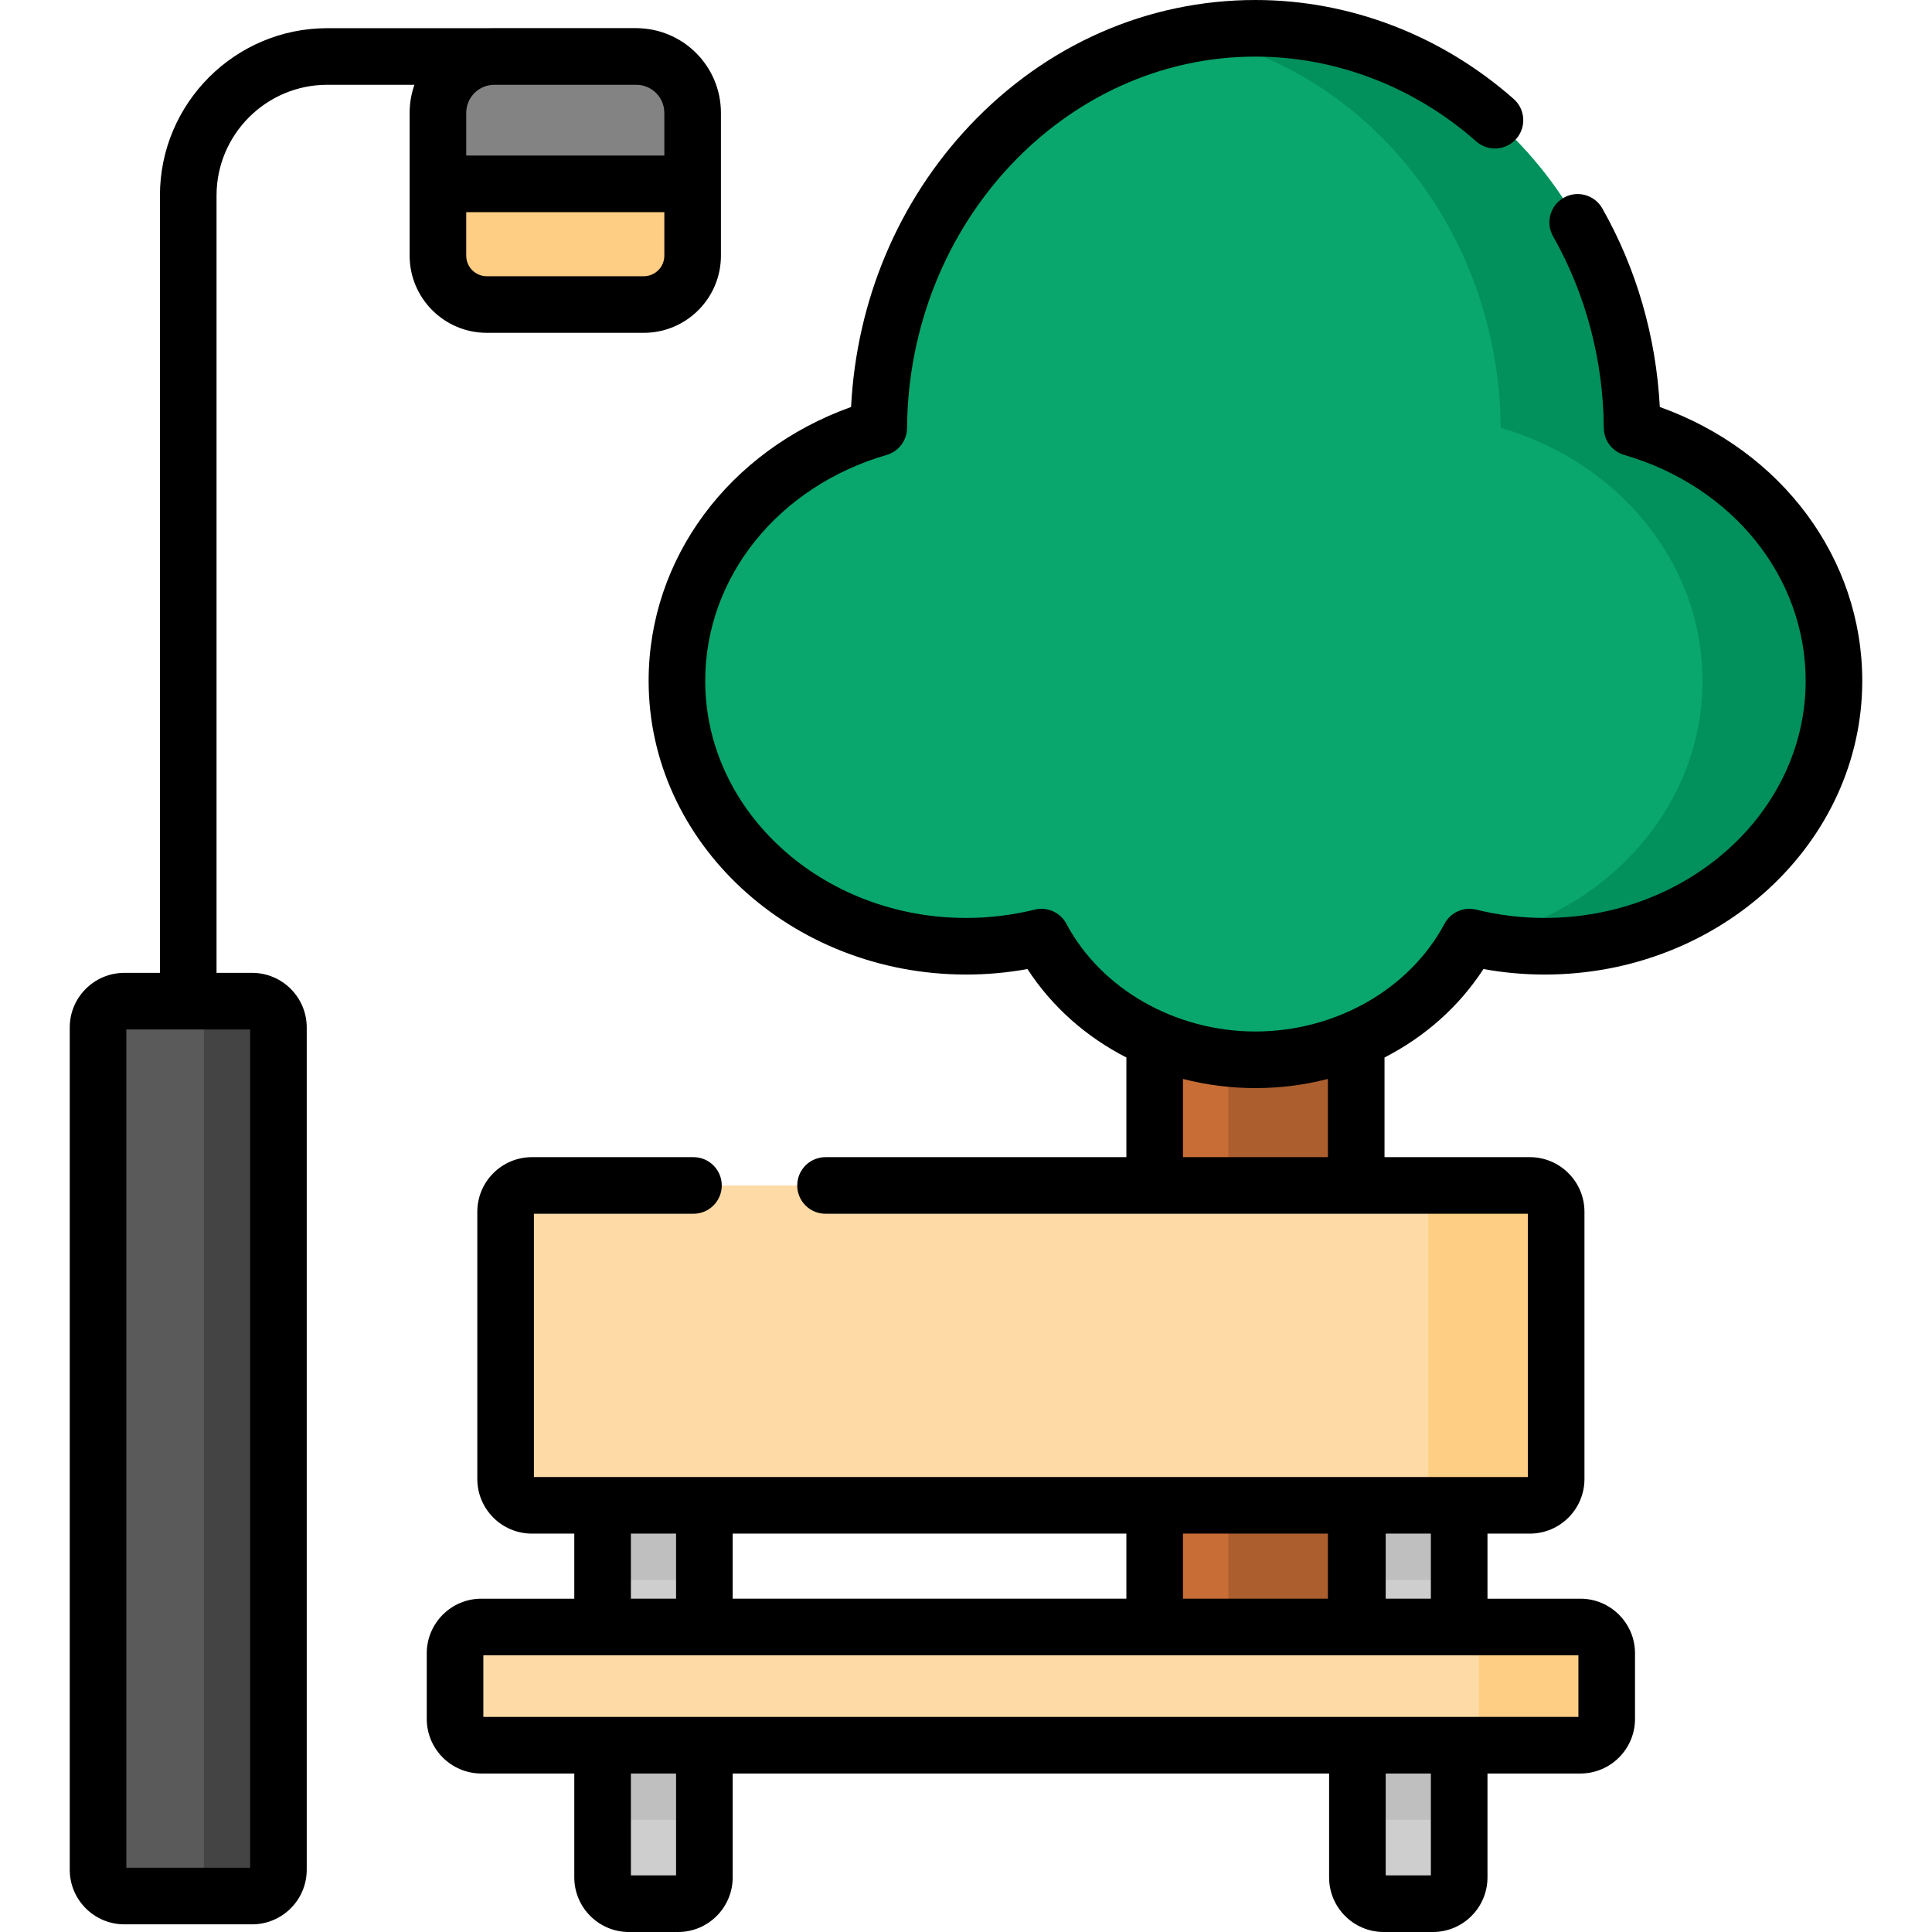 <svg id="Capa_1" enable-background="new 0 0 512 512" height="512" viewBox="0 0 512 512" width="512" xmlns="http://www.w3.org/2000/svg"><g><g><path d="m70.965 495.497v-223.209c0-3.851-3.121-6.972-6.972-6.972h-31.039c-3.85 0-6.972 3.121-6.972 6.972v223.208c0 3.85 3.121 6.972 6.972 6.972h31.039c3.851 0 6.972-3.121 6.972-6.971z" fill="#5a5a5a"/><path d="m306.001 236.041h53.408v200.704h-53.408z" fill="#c86d36"/><path d="m325.531 236.041h33.878v200.704h-33.878z" fill="#ac5e2e"/><path d="m432.528 113.36c-.436-58.544-44.957-105.86-99.823-105.86s-99.388 47.316-99.823 105.86c-31.011 9.012-53.489 35.626-53.489 67.063 0 46.171 47.792 79.961 96.6 67.922 10.251 19.25 31.792 32.513 56.713 32.513 24.922 0 46.462-13.263 56.713-32.513 48.851 12.049 96.6-21.786 96.6-67.922-.002-31.437-22.481-58.051-53.491-67.063z" fill="#09a76d"/><g fill="#cecece"><path d="m159.692 439.862v-72.959c0-3.85 3.121-6.972 6.972-6.972h13.03c3.85 0 6.972 3.121 6.972 6.972v72.959c0 3.85-3.121 6.972-6.972 6.972h-13.03c-3.85-.001-6.972-3.122-6.972-6.972z"/><path d="m359.723 439.862v-72.959c0-3.85 3.121-6.972 6.972-6.972h13.03c3.85 0 6.972 3.121 6.972 6.972v72.959c0 3.85-3.121 6.972-6.972 6.972h-13.03c-3.851-.001-6.972-3.122-6.972-6.972z"/><path d="m159.693 497.528v-43.724c0-3.85 3.121-6.972 6.972-6.972h13.03c3.85 0 6.972 3.121 6.972 6.972v43.724c0 3.85-3.121 6.972-6.972 6.972h-13.03c-3.851 0-6.972-3.121-6.972-6.972z"/><path d="m359.723 497.528v-43.724c0-3.85 3.121-6.972 6.972-6.972h13.03c3.85 0 6.972 3.121 6.972 6.972v43.724c0 3.85-3.121 6.972-6.972 6.972h-13.03c-3.851 0-6.972-3.121-6.972-6.972z"/></g><path d="m116.055 48.72h67.5v19.035c0 7.151-5.797 12.947-12.947 12.947h-41.606c-7.151 0-12.947-5.797-12.947-12.947z" fill="#fece85"/><path d="m116.055 48.72h67.5v-18.811c0-8.251-6.688-14.939-14.939-14.939h-37.622c-8.251 0-14.939 6.688-14.939 14.939z" fill="#838383"/><path d="m116.055 41.25h67.5v-18.811c0-8.251-6.688-14.939-14.939-14.939h-37.622c-8.251 0-14.939 6.688-14.939 14.939z" fill="#838383"/><g><path d="m432.528 113.36c-.436-58.544-44.957-105.86-99.823-105.86-5.941 0-11.759.557-17.415 1.62 46.575 8.76 82.02 52.035 82.408 104.24 31.011 9.012 53.489 35.626 53.489 67.063 0 33.354-25.307 61.265-59.256 68.499 48.147 10.303 94.086-23.279 94.086-68.499 0-31.437-22.479-58.051-53.489-67.063z" fill="#02905d"/></g><path d="m379.724 359.931h-13.03c-3.85 0-6.972 3.122-6.972 6.972v51.783h26.973v-51.783c0-3.851-3.121-6.972-6.971-6.972z" fill="#bfbfbf"/><path d="m179.693 359.931h-13.03c-3.85 0-6.972 3.122-6.972 6.972v51.783h26.973v-51.783c.001-3.851-3.12-6.972-6.971-6.972z" fill="#bfbfbf"/><path d="m359.723 482.258h26.973c0-31.159.236-29.429-.625-31.327h-25.723c-.861 1.899-.625.323-.625 31.327z" fill="#bfbfbf"/><path d="m159.693 453.805v28.454h26.973v-28.454c0-1.025-.227-1.996-.625-2.873h-25.723c-.398.877-.625 1.847-.625 2.873z" fill="#bfbfbf"/><path d="m409.571 391.951v-70.822c0-3.851-3.121-6.972-6.972-6.972h-261.635c-3.85 0-6.972 3.121-6.972 6.972v70.822c0 3.85 3.121 6.972 6.972 6.972h261.635c3.85 0 6.972-3.121 6.972-6.972z" fill="#fedba6"/><path d="m422.969 455.525v-17.384c0-3.85-3.121-6.972-6.972-6.972h-288.432c-3.85 0-6.972 3.122-6.972 6.972v17.384c0 3.85 3.121 6.972 6.972 6.972h288.433c3.85 0 6.971-3.122 6.971-6.972z" fill="#fedba6"/><path d="m405.422 314.158h-33.878c3.85 0 6.972 3.121 6.972 6.972v70.822c0 3.85-3.121 6.972-6.972 6.972h33.878c3.85 0 6.972-3.121 6.972-6.972v-70.822c0-3.851-3.122-6.972-6.972-6.972z" fill="#fece85"/><path d="m418.821 431.17h-33.878c3.85 0 6.972 3.122 6.972 6.972v17.384c0 3.85-3.121 6.972-6.972 6.972h33.878c3.85 0 6.972-3.122 6.972-6.972v-17.384c-.001-3.851-3.122-6.972-6.972-6.972z" fill="#fece85"/><path d="m66.816 265.317h-19.762c3.85 0 6.972 3.121 6.972 6.972v223.208c0 3.85-3.121 6.972-6.972 6.972h19.762c3.85 0 6.972-3.122 6.972-6.972v-223.209c0-3.85-3.121-6.971-6.972-6.971z" fill="#444"/></g><g><path d="m108.556 67.755c0 11.274 9.172 20.447 20.447 20.447h41.605c11.275 0 20.447-9.173 20.447-20.447 0-13.929 0-24.276 0-37.846 0-12.373-10.066-22.439-22.439-22.439-10.218 0-71.734 0-81.881 0-24.455 0-44.35 19.896-44.35 44.351v205.996h-9.431c-7.979 0-14.472 6.492-14.472 14.472v223.208c0 7.979 6.492 14.472 14.472 14.472h33.862c7.979 0 14.472-6.492 14.472-14.472v-223.209c0-7.979-6.492-14.472-14.472-14.472h-9.431v-205.996c0-16.184 13.167-29.351 29.35-29.351h23.093c-.821 2.33-1.273 4.832-1.273 7.439.001 13.621.001 24.014.001 37.847zm-42.268 427.213h-32.805v-222.152h32.805zm109.768-427.213c0 3.004-2.444 5.447-5.447 5.447h-41.605c-3.003 0-5.447-2.443-5.447-5.447v-11.535h52.5v11.535zm-7.439-45.285c4.102 0 7.439 3.337 7.439 7.439v11.311h-52.5v-11.311c0-4.103 3.337-7.439 7.439-7.439z"/><path d="m393.127 256.805c5.347.971 10.787 1.461 16.234 1.461 46.404 0 84.156-34.92 84.156-77.842 0-32.458-21.339-61.005-53.652-72.567-.972-18.613-6.197-36.705-15.242-52.636-2.045-3.602-6.623-4.861-10.225-2.819-3.602 2.046-4.864 6.623-2.819 10.226 8.664 15.261 13.314 32.823 13.448 50.789.025 3.315 2.224 6.222 5.407 7.146 28.759 8.357 48.082 32.414 48.082 59.861 0 34.651-31.023 62.842-69.156 62.842-6.12 0-12.225-.74-18.147-2.201-3.335-.825-6.801.725-8.417 3.756-9.271 17.41-28.988 28.538-50.093 28.538-21.121 0-40.829-11.141-50.093-28.538-1.615-3.032-5.085-4.582-8.417-3.756-5.922 1.461-12.027 2.201-18.147 2.201-38.133 0-69.156-28.19-69.156-62.842 0-27.447 19.323-51.504 48.082-59.861 3.184-.925 5.382-3.831 5.407-7.146.406-54.268 41.822-98.417 92.326-98.417 21.298 0 42.08 7.982 58.516 22.476 3.107 2.741 7.846 2.442 10.586-.665 2.739-3.106 2.442-7.846-.665-10.585-19.179-16.913-43.483-26.226-68.437-26.226-28.613 0-55.526 11.838-75.781 33.333-18.902 20.059-29.934 46.347-31.382 74.524-32.312 11.563-53.649 40.108-53.649 72.566 0 42.922 37.752 77.842 84.156 77.842 5.447 0 10.887-.49 16.234-1.461 6.497 9.992 15.57 17.991 26.218 23.438v26.415h-79.728c-4.142 0-7.5 3.357-7.5 7.5s3.358 7.5 7.5 7.5h186.121v69.765c-33.007 0-230.281 0-263.402 0v-69.765h42.281c4.142 0 7.5-3.357 7.5-7.5s-3.358-7.5-7.5-7.5h-42.809c-7.979 0-14.472 6.492-14.472 14.472v70.821c0 7.979 6.492 14.472 14.472 14.472h11.229v17.247h-24.627c-7.98 0-14.472 6.492-14.472 14.472v17.384c0 7.979 6.492 14.472 14.472 14.472h24.628v27.531c0 7.979 6.492 14.472 14.471 14.472h13.03c7.979 0 14.472-6.492 14.472-14.472v-27.531h158.058v27.531c0 7.979 6.492 14.472 14.472 14.472h13.029c7.979 0 14.472-6.492 14.472-14.472v-27.531h24.625c7.98 0 14.472-6.492 14.472-14.472v-17.384c0-7.979-6.492-14.472-14.472-14.472h-24.625v-17.247h11.227c7.979 0 14.472-6.492 14.472-14.472v-70.82c0-7.979-6.492-14.472-14.472-14.472h-38.513v-26.415c10.645-5.447 19.718-13.446 26.215-23.438zm-41.218 149.618v17.247h-38.409v-17.247zm-157.744 17.247v-17.247h104.335v17.247zm-26.973-17.247h11.973v17.247h-11.973zm11.974 90.577h-11.973v-27.003h11.973zm200.03 0h-11.973v-27.003h11.973zm39.096-42.003c-9.501 0-277.738 0-290.199 0v-16.327h290.199zm-39.097-31.327h-11.973v-17.247h11.973zm-27.286-117.012h-38.409v-20.732c6.421 1.662 12.945 2.432 19.204 2.432 6.31 0 12.803-.775 19.204-2.432v20.732z"/></g></g></svg>